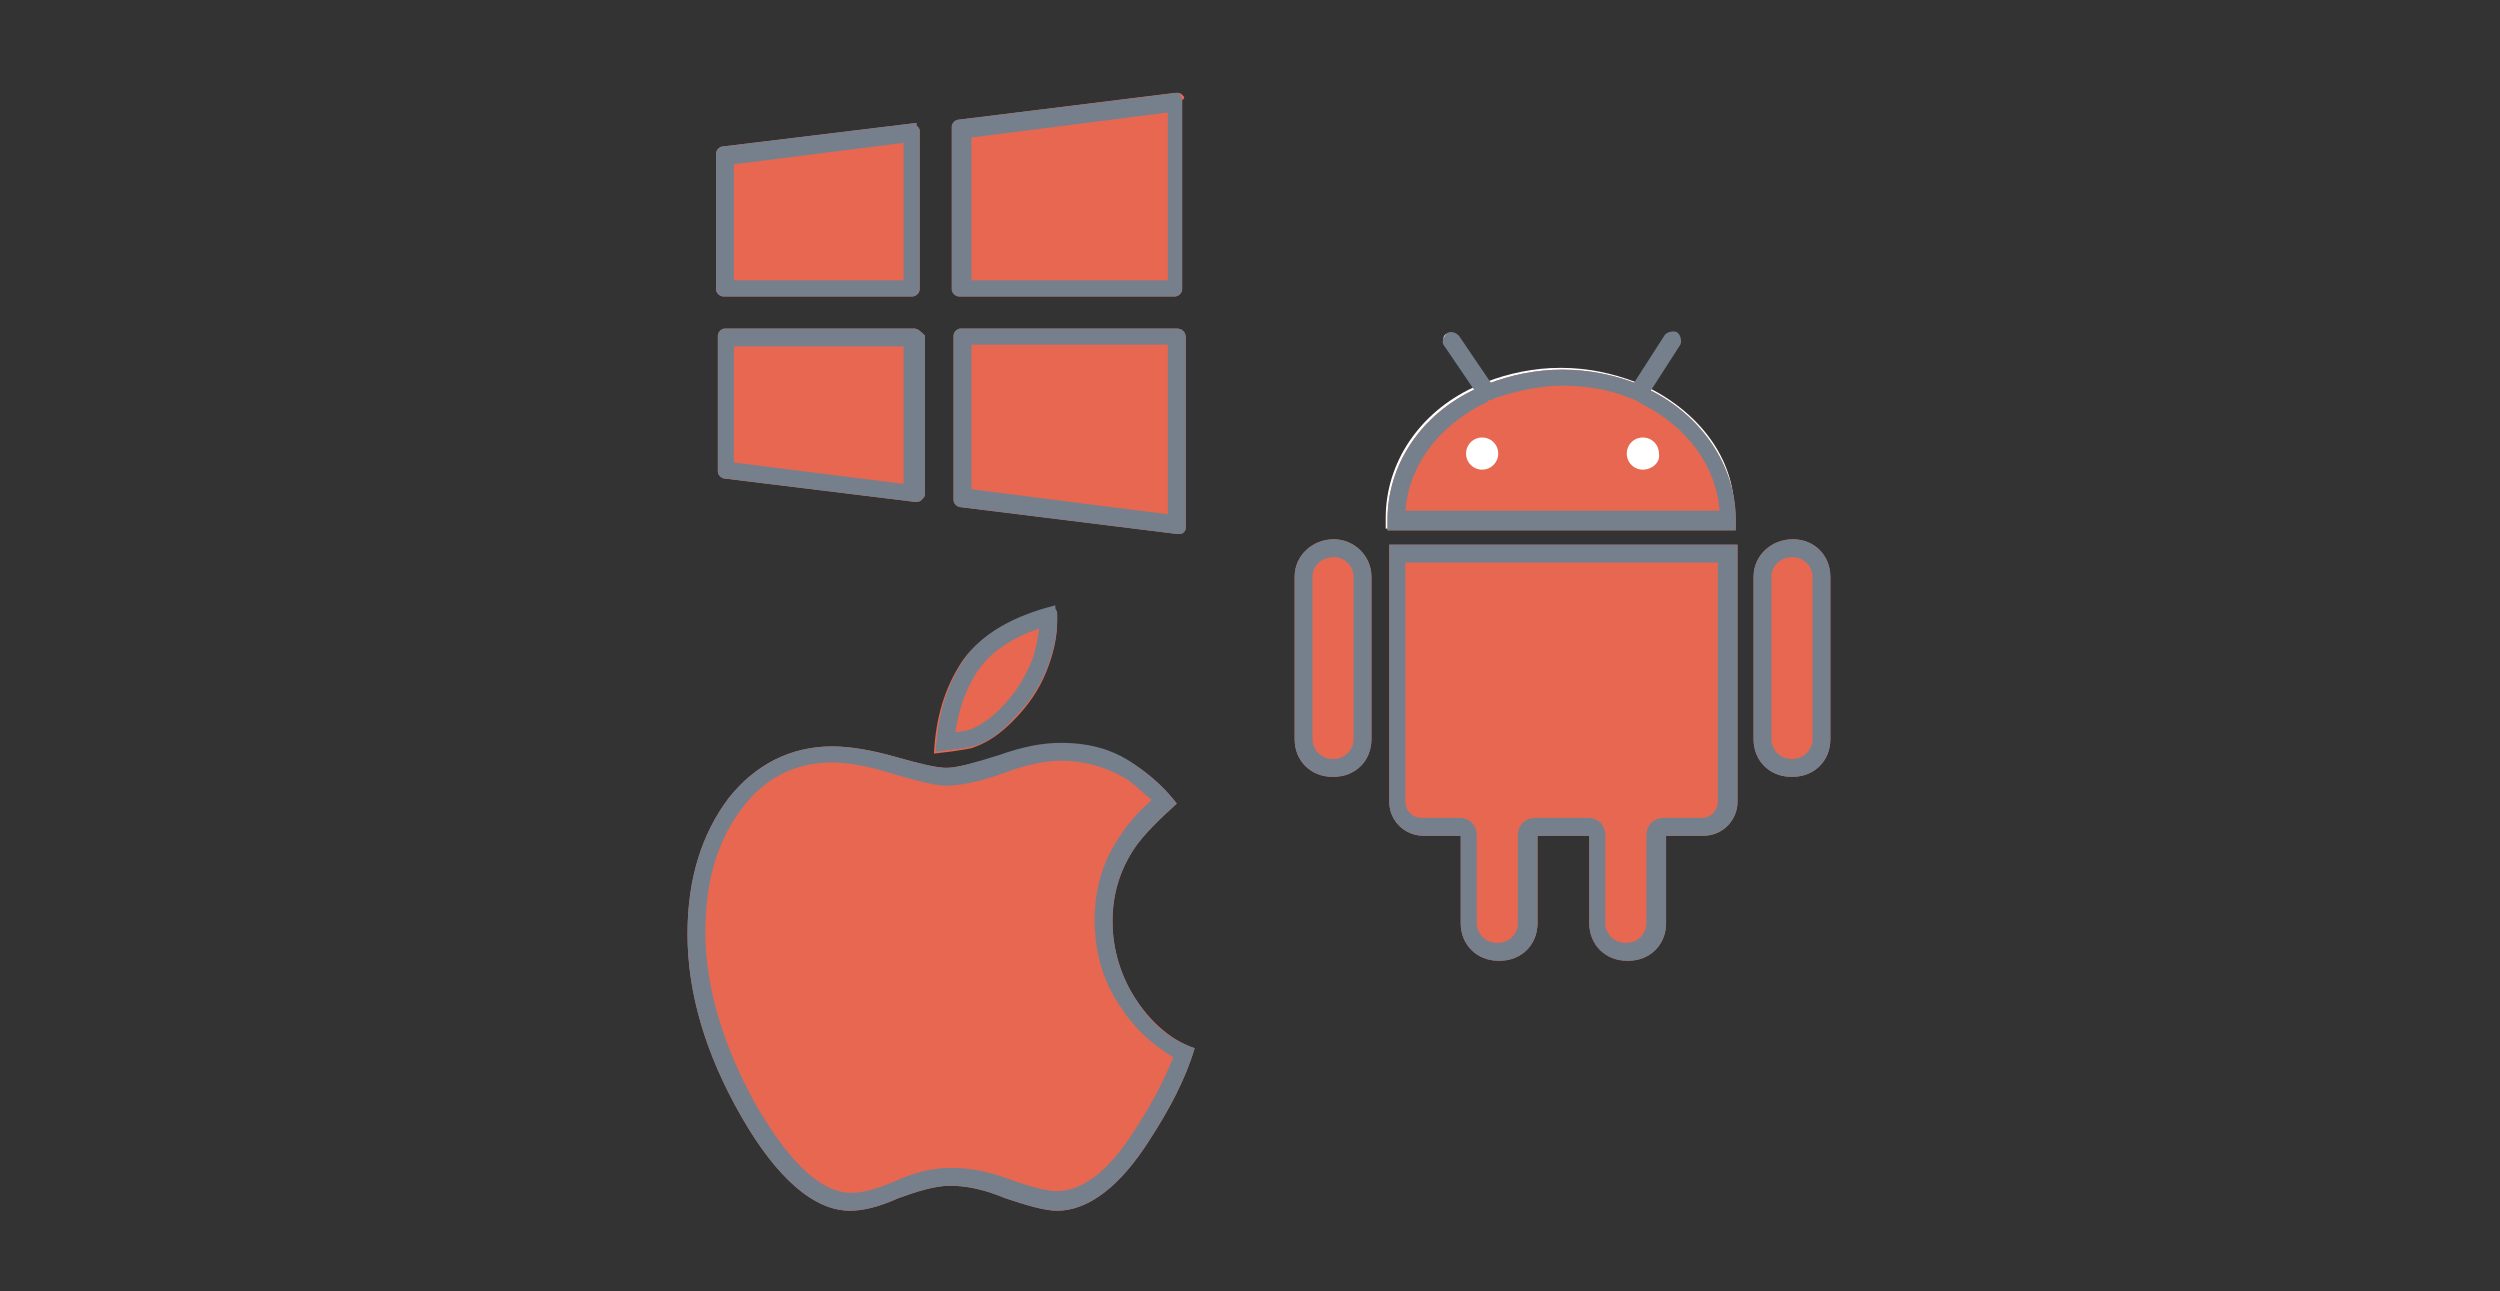 <?xml version="1.0" encoding="utf-8"?>
<!-- Generator: Adobe Illustrator 27.2.0, SVG Export Plug-In . SVG Version: 6.00 Build 0)  -->
<svg version="1.1" id="Capa_1" xmlns="http://www.w3.org/2000/svg" xmlns:xlink="http://www.w3.org/1999/xlink" x="0px" y="0px"
	 viewBox="0 0 140 72.3" style="enable-background:new 0 0 140 72.3;" xml:space="preserve">
<rect x="0" y="0" width="140" height="72.3" fill="#333333" stroke="none"/>
<style type="text/css">
	.st0{fill:#E76751;}
	.st1{fill:#75808C;}
	.st2{fill:#FFFFFF;}
</style>
<g>
	<g>
		<path class="st0" d="M74.7,30.2L74.7,30.2c-1.2,0-2.2,0.9-2.2,2.1v9.1c0,1.2,0.9,2.1,2.1,2.1h0.1c1.2,0,2.1-0.9,2.1-2.1v-9.1
			C76.8,31.1,75.8,30.2,74.7,30.2z"/>
		<path class="st1" d="M74.7,31.2c0.6,0,1.1,0.5,1.1,1.1v9.1c0,0.6-0.5,1.1-1.1,1.1h-0.1c-0.6,0-1.1-0.5-1.1-1.1v-9.1
			C73.5,31.7,74,31.2,74.7,31.2L74.7,31.2 M74.7,30.2L74.7,30.2c-1.2,0-2.2,0.9-2.2,2.1v9.1c0,1.2,0.9,2.1,2.1,2.1h0.1
			c1.2,0,2.1-0.9,2.1-2.1v-9.1C76.8,31.1,75.8,30.2,74.7,30.2L74.7,30.2z"/>
	</g>
	<g>
		<path class="st0" d="M77.8,44.9c0,1.1,0.9,1.9,1.9,1.9h2.1v4.9c0,1.2,0.9,2.1,2.1,2.1H84c1.2,0,2.1-0.9,2.1-2.1v-4.9h2.9v4.9
			c0,1.2,0.9,2.1,2.1,2.1h0.1c1.2,0,2.1-0.9,2.1-2.1v-4.9h2.1c1.1,0,1.9-0.9,1.9-1.9V30.5H77.8V44.9z"/>
		<path class="st1" d="M96.2,31.5v13.4c0,0.5-0.4,0.9-0.9,0.9h-2.1c-0.6,0-1,0.4-1,1v4.9c0,0.6-0.5,1.1-1.1,1.1H91
			c-0.6,0-1.1-0.5-1.1-1.1v-4.9c0-0.6-0.4-1-1-1h-2.9c-0.6,0-1,0.4-1,1v4.9c0,0.6-0.5,1.1-1.1,1.1h-0.1c-0.6,0-1.1-0.5-1.1-1.1v-4.9
			c0-0.6-0.4-1-1-1h-2.1c-0.5,0-0.9-0.4-0.9-0.9V31.5H96.2 M97.2,30.5H77.8v14.4c0,1.1,0.9,1.9,1.9,1.9h2.1v4.9
			c0,1.2,0.9,2.1,2.1,2.1H84c1.2,0,2.1-0.9,2.1-2.1v-4.9h2.9v4.9c0,1.2,0.9,2.1,2.1,2.1h0.1c1.2,0,2.1-0.9,2.1-2.1v-4.9h2.1
			c1.1,0,1.9-0.9,1.9-1.9V30.5L97.2,30.5z"/>
	</g>
	<path class="st2" d="M92.3,21.7l1.6-2.5c0.1-0.2,0.1-0.4-0.1-0.5c-0.2-0.1-0.4-0.1-0.5,0.1l-1.7,2.6c-1.3-0.5-2.7-0.8-4.2-0.8
		c-1.5,0-2.9,0.3-4.2,0.8l-1.7-2.6c-0.1-0.2-0.3-0.2-0.5-0.1c-0.2,0.1-0.2,0.3-0.1,0.5l1.6,2.5c-3,1.4-4.9,4.2-4.9,7.3
		c0,0.2,0,0.4,0,0.6h19.5c0-0.2,0-0.4,0-0.6C97.3,25.9,95.3,23.2,92.3,21.7z M83,26.3c-0.5,0-0.9-0.4-0.9-0.9c0-0.5,0.4-0.9,0.9-0.9
		c0.5,0,0.9,0.4,0.9,0.9C83.9,25.9,83.5,26.3,83,26.3z M92,26.3c-0.5,0-0.9-0.4-0.9-0.9c0-0.5,0.4-0.9,0.9-0.9
		c0.5,0,0.9,0.4,0.9,0.9C93,25.9,92.5,26.3,92,26.3z"/>
	<g>
		<path class="st0" d="M100.4,30.2L100.4,30.2c-1.2,0-2.2,0.9-2.2,2.1v9.1c0,1.2,0.9,2.1,2.1,2.1h0.1c1.2,0,2.1-0.9,2.1-2.1v-9.1
			C102.5,31.1,101.6,30.2,100.4,30.2z"/>
		<path class="st1" d="M100.4,31.2c0.6,0,1.1,0.5,1.1,1.1v9.1c0,0.6-0.5,1.1-1.1,1.1h-0.1c-0.6,0-1.1-0.5-1.1-1.1v-9.1
			C99.2,31.7,99.7,31.2,100.4,31.2L100.4,31.2 M100.4,30.2L100.4,30.2c-1.2,0-2.2,0.9-2.2,2.1v9.1c0,1.2,0.9,2.1,2.1,2.1h0.1
			c1.2,0,2.1-0.9,2.1-2.1v-9.1C102.5,31.1,101.6,30.2,100.4,30.2L100.4,30.2z"/>
	</g>
	<g>
		<path class="st0" d="M56.7,40.4c0.9-0.9,1.5-1.8,1.9-2.8c0.4-1,0.6-1.9,0.6-2.8c0-0.1,0-0.1,0-0.2c0-0.1,0-0.1,0-0.2
			c0,0,0-0.1-0.1-0.2c0-0.1,0-0.2-0.1-0.2c-2.4,0.6-4.1,1.6-5.1,3c-1,1.5-1.5,3.2-1.6,5.2c0.9-0.1,1.6-0.2,2.1-0.3
			C55.3,41.6,56,41.1,56.7,40.4z"/>
		<path class="st1" d="M58.2,35.2c-0.1,0.6-0.2,1.3-0.5,2c-0.4,0.9-0.9,1.7-1.7,2.5c-0.6,0.6-1.2,1-1.8,1.2C54,40.9,53.8,41,53.5,41
			c0.2-1.3,0.6-2.5,1.3-3.5C55.5,36.5,56.7,35.7,58.2,35.2 M59.1,33.9c-2.4,0.6-4.1,1.6-5.1,3c-1,1.5-1.5,3.2-1.6,5.2
			c0.9-0.1,1.6-0.2,2.1-0.3c0.7-0.2,1.5-0.7,2.2-1.5c0.9-0.9,1.5-1.8,1.9-2.8c0.4-1,0.6-1.9,0.6-2.8c0-0.1,0-0.1,0-0.2
			c0-0.1,0-0.1,0-0.2c0,0,0-0.1-0.1-0.2C59.1,34,59.1,34,59.1,33.9L59.1,33.9z"/>
	</g>
	<g>
		<path class="st0" d="M63.7,56.1c-0.9-1.3-1.4-2.9-1.4-4.5c0-1.5,0.4-2.9,1.3-4.2c0.5-0.7,1.3-1.5,2.3-2.4c-0.7-0.9-1.4-1.5-2.1-2
			c-1.3-0.9-2.7-1.3-4.3-1.3c-1,0-2.1,0.2-3.5,0.7C54.6,42.7,53.6,43,53,43c-0.5,0-1.4-0.2-2.8-0.6c-1.4-0.4-2.6-0.6-3.6-0.6
			c-2.3,0-4.3,1-5.8,2.9c-1.5,2-2.3,4.5-2.3,7.6c0,3.3,1,6.7,3,10.2c2,3.5,4.1,5.3,6.1,5.3c0.7,0,1.6-0.2,2.7-0.7
			c1.1-0.4,2.1-0.7,2.9-0.7c0.9,0,1.9,0.2,3.1,0.7c1.2,0.4,2.2,0.7,2.9,0.7c1.7,0,3.5-1.3,5.2-4c1.1-1.7,2-3.4,2.5-5.1
			C65.7,58.3,64.6,57.4,63.7,56.1z"/>
		<path class="st1" d="M59.4,42.6c1.4,0,2.7,0.4,3.8,1.1c0.4,0.3,0.8,0.7,1.3,1.1c-0.8,0.7-1.3,1.3-1.7,1.9c-1,1.4-1.5,3-1.5,4.8
			c0,1.9,0.5,3.6,1.6,5.1c0.8,1.2,1.8,2,2.8,2.6c-0.5,1.3-1.2,2.6-2.1,4c-1.5,2.4-3,3.5-4.4,3.5c-0.4,0-1.1-0.1-2.5-0.6
			c-1.3-0.5-2.4-0.7-3.4-0.7c-1,0-2,0.2-3.3,0.8c-1.2,0.5-1.9,0.6-2.3,0.6c-1.7,0-3.4-1.6-5.3-4.8c-1.9-3.4-2.9-6.7-2.9-9.8
			c0-2.9,0.7-5.2,2.1-7c1.3-1.7,3-2.5,5-2.5c0.9,0,2,0.2,3.3,0.6c2,0.6,2.7,0.7,3.1,0.7c0.7,0,1.8-0.2,3.2-0.7
			C57.5,42.8,58.6,42.6,59.4,42.6 M59.4,41.6c-1,0-2.1,0.2-3.5,0.7C54.6,42.7,53.6,43,53,43c-0.5,0-1.4-0.2-2.8-0.6
			c-1.4-0.4-2.6-0.6-3.6-0.6c-2.3,0-4.3,1-5.8,2.9c-1.5,2-2.3,4.5-2.3,7.6c0,3.3,1,6.7,3,10.2c2,3.5,4.1,5.3,6.1,5.3
			c0.7,0,1.6-0.2,2.7-0.7c1.1-0.4,2.1-0.7,2.9-0.7c0.9,0,1.9,0.2,3.1,0.7c1.2,0.4,2.2,0.7,2.9,0.7c1.7,0,3.5-1.3,5.2-4
			c1.1-1.7,2-3.4,2.5-5.1c-1.2-0.4-2.3-1.2-3.2-2.6c-0.9-1.3-1.4-2.9-1.4-4.5c0-1.5,0.4-2.9,1.3-4.2c0.5-0.7,1.3-1.5,2.3-2.4
			c-0.7-0.9-1.4-1.5-2.1-2C62.5,42,61.1,41.6,59.4,41.6L59.4,41.6z"/>
	</g>
	<g>
		<path class="st0" d="M51.2,6.9C51.2,6.9,51.1,6.9,51.2,6.9L40.5,8.2c-0.2,0-0.4,0.2-0.4,0.4v7.6c0,0.2,0.2,0.4,0.4,0.4h10.6
			c0.2,0,0.4-0.2,0.4-0.4V7.3c0-0.1-0.1-0.2-0.2-0.3C51.4,6.9,51.3,6.9,51.2,6.9z"/>
		<path class="st1" d="M50.6,8v7.7h-9.5V9.2L50.6,8 M51.2,6.9C51.2,6.9,51.1,6.9,51.2,6.9L40.5,8.2c-0.2,0-0.4,0.2-0.4,0.4v7.6
			c0,0.2,0.2,0.4,0.4,0.4h10.6c0.2,0,0.4-0.2,0.4-0.4V7.3c0-0.1-0.1-0.2-0.2-0.3C51.4,6.9,51.3,6.9,51.2,6.9L51.2,6.9z"/>
	</g>
	<g>
		<path class="st0" d="M66.2,5.3c-0.1-0.1-0.2-0.1-0.3-0.1c0,0,0,0-0.1,0L53.7,6.7c-0.2,0-0.4,0.2-0.4,0.4v9.1
			c0,0.2,0.2,0.4,0.4,0.4h12.1c0.2,0,0.4-0.2,0.4-0.4V5.6C66.4,5.5,66.3,5.4,66.2,5.3z"/>
		<path class="st1" d="M65.4,6.3v9.4h-11v-8L65.4,6.3 M65.9,5.2C65.9,5.2,65.9,5.2,65.9,5.2L53.7,6.7c-0.2,0-0.4,0.2-0.4,0.4v9.1
			c0,0.2,0.2,0.4,0.4,0.4h12.1c0.2,0,0.4-0.2,0.4-0.4V5.6c0-0.1-0.1-0.2-0.1-0.3C66.1,5.2,66,5.2,65.9,5.2L65.9,5.2z"/>
	</g>
	<g>
		<path class="st0" d="M65.9,18.4H53.8c-0.2,0-0.4,0.2-0.4,0.4V28c0,0.2,0.2,0.4,0.4,0.4l12.1,1.5c0,0,0,0,0.1,0
			c0.1,0,0.2,0,0.3-0.1c0.1-0.1,0.1-0.2,0.1-0.3V18.9C66.4,18.6,66.2,18.4,65.9,18.4z"/>
		<path class="st1" d="M65.4,19.4v9.4l-11-1.4v-8.1H65.4 M65.9,18.4H53.8c-0.2,0-0.4,0.2-0.4,0.4V28c0,0.2,0.2,0.4,0.4,0.4l12.1,1.5
			c0,0,0,0,0.1,0c0.1,0,0.2,0,0.3-0.1c0.1-0.1,0.1-0.2,0.1-0.3V18.9C66.4,18.6,66.2,18.4,65.9,18.4L65.9,18.4z"/>
	</g>
	<g>
		<path class="st0" d="M51.2,18.4H40.6c-0.2,0-0.4,0.2-0.4,0.4v7.6c0,0.2,0.2,0.4,0.4,0.4l10.6,1.3c0,0,0,0,0.1,0
			c0.1,0,0.2,0,0.3-0.1c0.1-0.1,0.2-0.2,0.2-0.3v-8.9C51.6,18.6,51.4,18.4,51.2,18.4z"/>
		<path class="st1" d="M50.6,19.4v7.7l-9.5-1.2v-6.5H50.6 M51.2,18.4H40.6c-0.2,0-0.4,0.2-0.4,0.4v7.6c0,0.2,0.2,0.4,0.4,0.4
			l10.6,1.3c0,0,0,0,0.1,0c0.1,0,0.2,0,0.3-0.1c0.1-0.1,0.2-0.2,0.2-0.3v-8.9C51.6,18.6,51.4,18.4,51.2,18.4L51.2,18.4z"/>
	</g>
	<g>
		<path class="st0" d="M93.7,18.7c-0.1,0-0.2,0.1-0.3,0.2l-1.7,2.6c-1.3-0.5-2.7-0.8-4.2-0.8c-1.5,0-2.9,0.3-4.2,0.8l-1.7-2.6
			c-0.1-0.1-0.2-0.2-0.3-0.2c-0.1,0-0.1,0-0.2,0.1c-0.2,0.1-0.2,0.3-0.1,0.5l1.6,2.5c-3,1.4-4.9,4.2-4.9,7.3c0,0.2,0,0.4,0,0.6h19.5
			c0-0.2,0-0.4,0-0.6c0-3.1-2-5.9-4.9-7.3l1.6-2.5c0.1-0.2,0.1-0.4-0.1-0.5C93.8,18.7,93.7,18.7,93.7,18.7L93.7,18.7z"/>
		<path class="st1" d="M87.5,21.6c1.3,0,2.6,0.2,3.8,0.7c0.1,0,0.2,0.1,0.3,0.1c0.1,0.1,0.2,0.1,0.3,0.2c2.6,1.3,4.2,3.5,4.4,6H78.7
			c0.2-2.5,1.8-4.7,4.4-6c0.1,0,0.2-0.1,0.3-0.2c0.1,0,0.2,0,0.3-0.1C84.9,21.9,86.2,21.6,87.5,21.6 M93.7,18.7
			c-0.1,0-0.2,0.1-0.3,0.2l-1.7,2.6c-1.3-0.5-2.7-0.8-4.2-0.8c-1.5,0-2.9,0.3-4.2,0.8l-1.7-2.6c-0.1-0.1-0.2-0.2-0.3-0.2
			c-0.1,0-0.1,0-0.2,0.1c-0.2,0.1-0.2,0.3-0.1,0.5l1.6,2.5c-3,1.4-4.9,4.2-4.9,7.3c0,0.2,0,0.4,0,0.6h19.5c0-0.2,0-0.4,0-0.6
			c0-3.1-2-5.9-4.9-7.3l1.6-2.5c0.1-0.2,0.1-0.4-0.1-0.5C93.8,18.7,93.7,18.7,93.7,18.7L93.7,18.7z"/>
	</g>
	<path class="st2" d="M92,26.3c-0.5,0-0.9-0.4-0.9-0.9c0-0.5,0.4-0.9,0.9-0.9c0.5,0,0.9,0.4,0.9,0.9C93,25.9,92.5,26.3,92,26.3
		L92,26.3z"/>
	<path class="st2" d="M83,26.3c-0.5,0-0.9-0.4-0.9-0.9c0-0.5,0.4-0.9,0.9-0.9c0.5,0,0.9,0.4,0.9,0.9C83.9,25.9,83.5,26.3,83,26.3
		L83,26.3z"/>
	<g>
		<line class="st0" x1="83.2" y1="21.9" x2="81.3" y2="19.1"/>
		<path class="st1" d="M83.2,22.4c-0.2,0-0.3-0.1-0.4-0.2l-1.9-2.8c-0.2-0.2-0.1-0.5,0.1-0.7c0.2-0.2,0.5-0.1,0.7,0.1l1.9,2.8
			c0.2,0.2,0.1,0.5-0.1,0.7C83.4,22.3,83.3,22.4,83.2,22.4z"/>
	</g>
	<g>
		<line class="st0" x1="91.9" y1="21.9" x2="93.7" y2="19"/>
		<path class="st1" d="M91.9,22.4c-0.1,0-0.2,0-0.3-0.1c-0.2-0.1-0.3-0.5-0.2-0.7l1.8-2.8c0.1-0.2,0.5-0.3,0.7-0.2
			c0.2,0.1,0.3,0.5,0.2,0.7l-1.8,2.8C92.2,22.3,92.1,22.4,91.9,22.4z"/>
	</g>
</g>
</svg>
